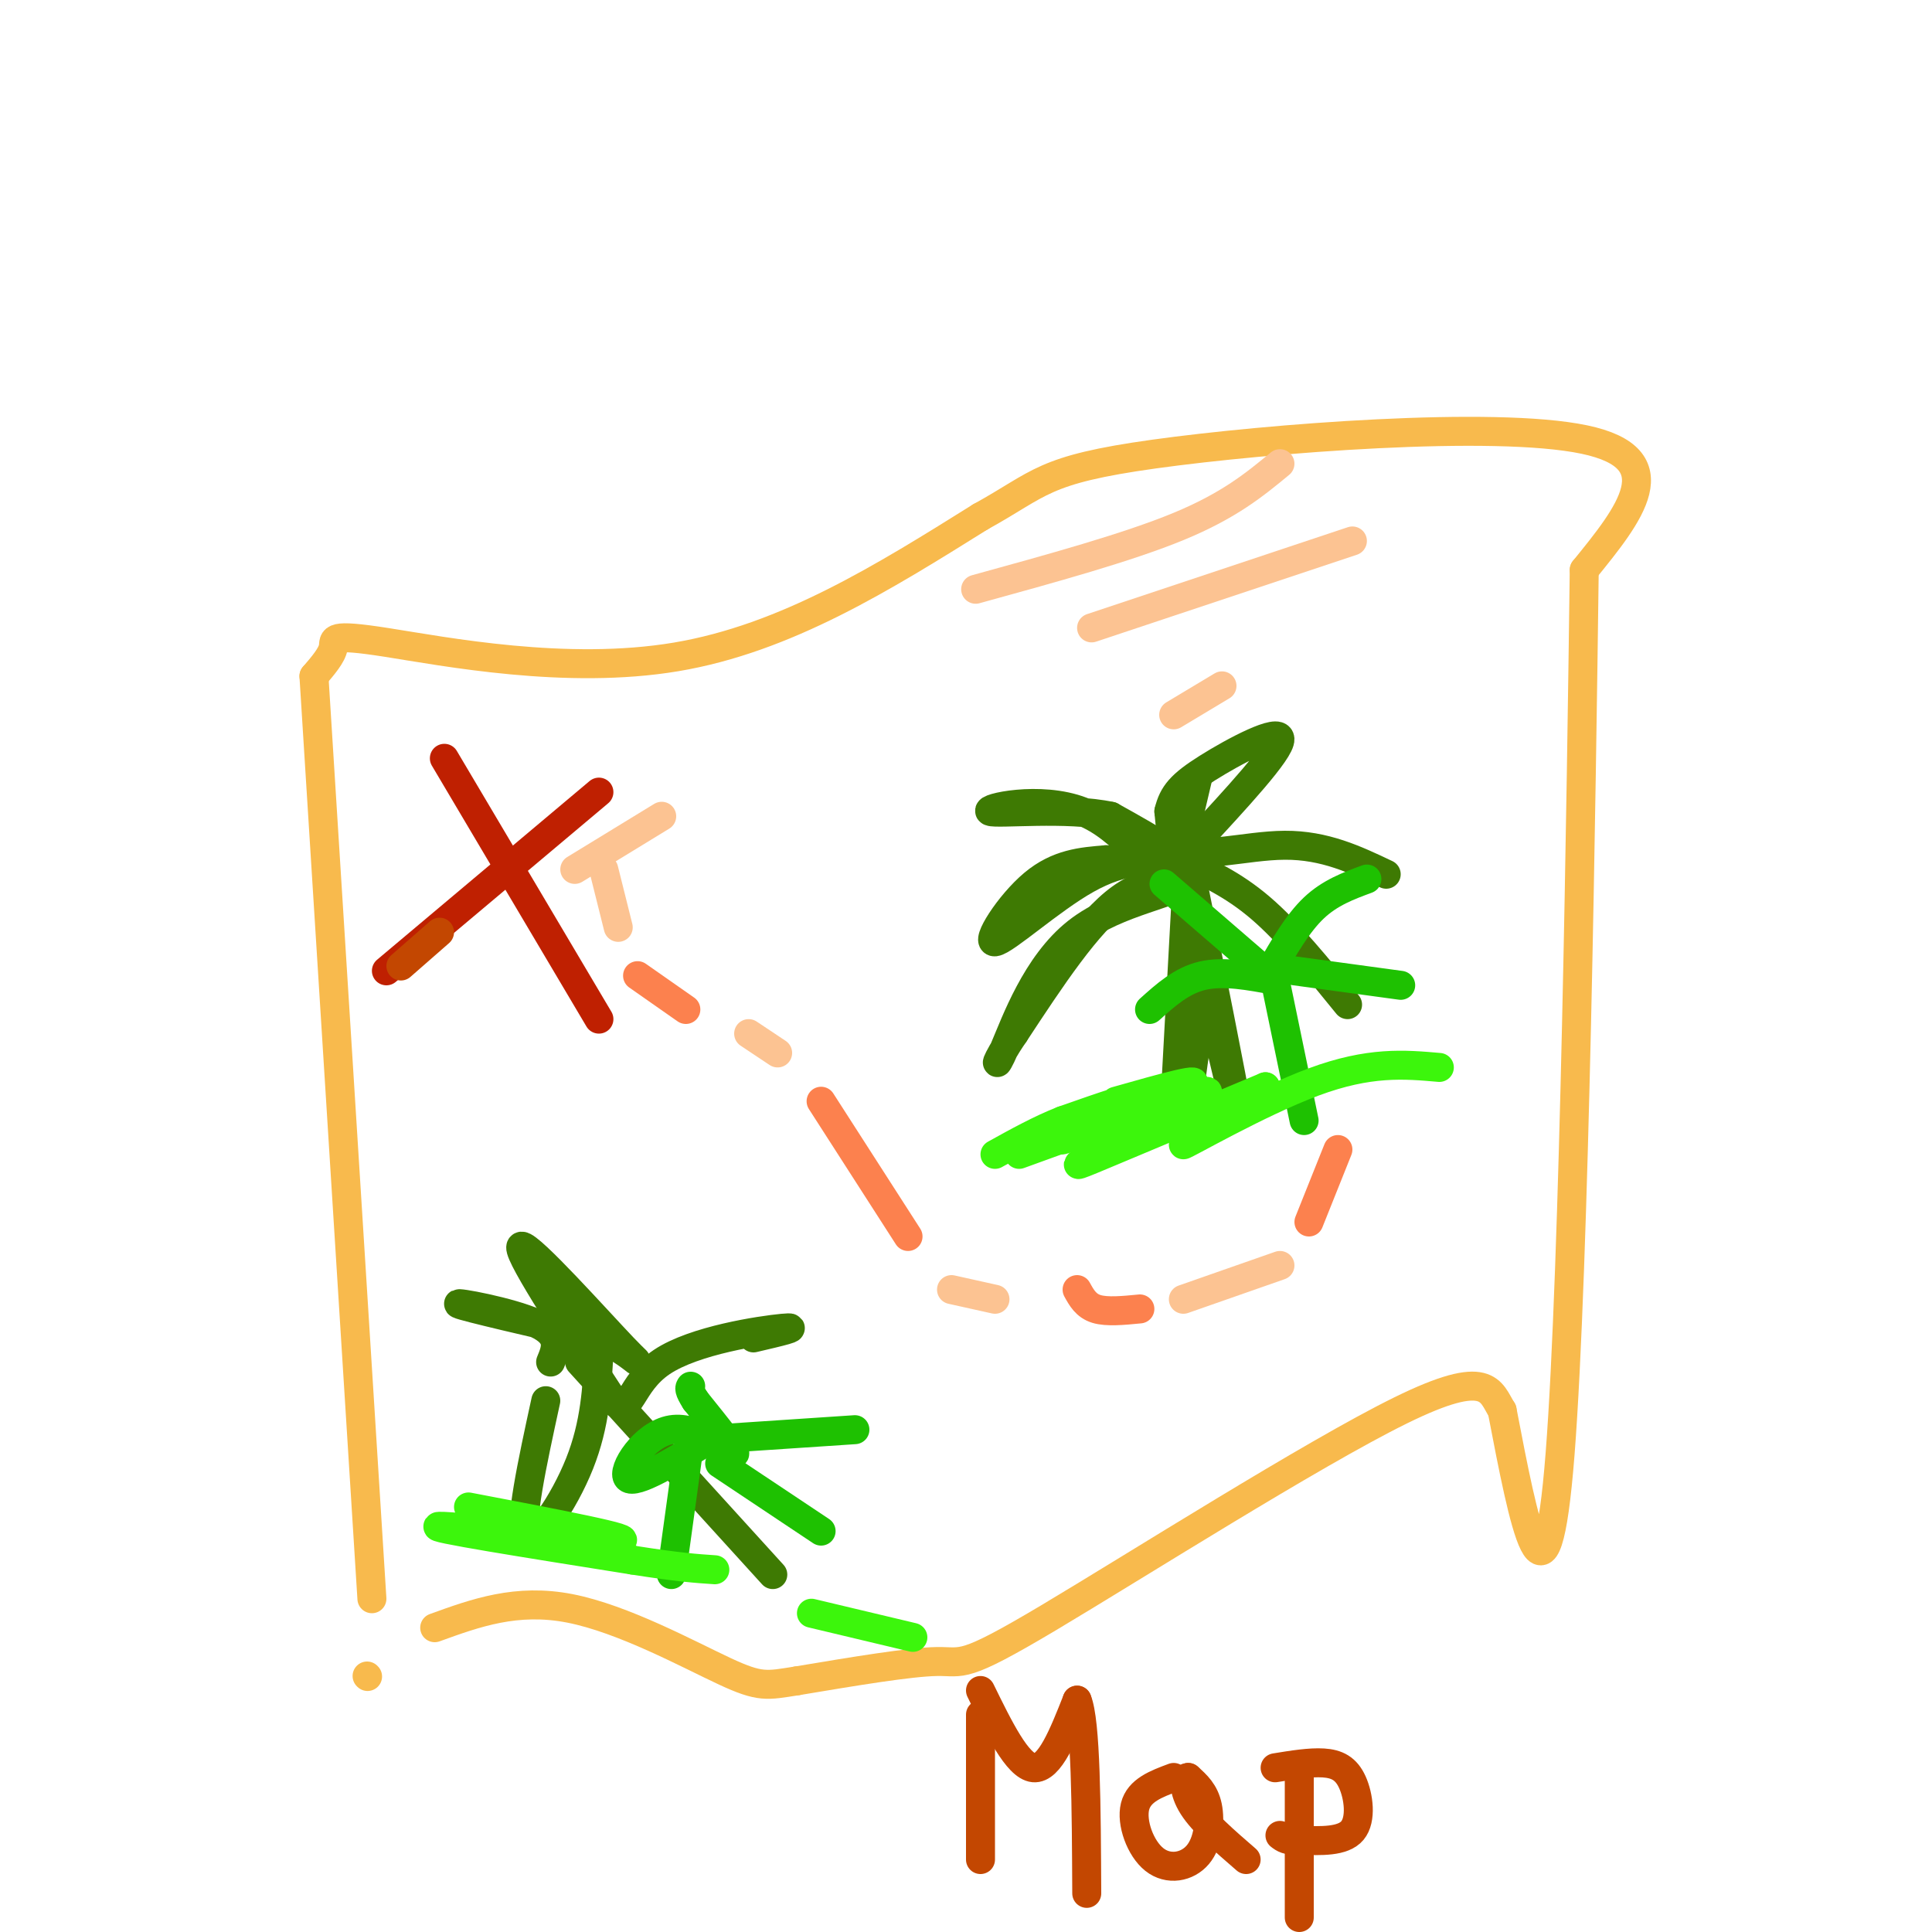 <svg viewBox='0 0 400 400' version='1.1' xmlns='http://www.w3.org/2000/svg' xmlns:xlink='http://www.w3.org/1999/xlink'><g fill='none' stroke='rgb(248,186,77)' stroke-width='6' stroke-linecap='round' stroke-linejoin='round'><path d='M65,140c1.857,-2.161 3.714,-4.321 4,-6c0.286,-1.679 -1.000,-2.875 11,-1c12.000,1.875 37.286,6.821 60,3c22.714,-3.821 42.857,-16.411 63,-29'/><path d='M203,107c12.595,-6.929 12.583,-9.750 36,-13c23.417,-3.250 70.262,-6.929 89,-3c18.738,3.929 9.369,15.464 0,27'/><path d='M328,118c-0.578,45.267 -2.022,144.933 -5,183c-2.978,38.067 -7.489,14.533 -12,-9'/><path d='M311,292c-2.463,-3.868 -2.619,-9.037 -21,0c-18.381,9.037 -54.987,32.279 -73,43c-18.013,10.721 -17.432,8.920 -23,9c-5.568,0.080 -17.284,2.040 -29,4'/><path d='M165,348c-6.310,0.988 -7.583,1.458 -15,-2c-7.417,-3.458 -20.976,-10.845 -32,-13c-11.024,-2.155 -19.512,0.923 -28,4'/><path d='M65,140c0.000,0.000 12.000,191.000 12,191'/><path d='M76,347c0.000,0.000 0.100,0.100 0.1,0.1'/></g>
<g fill='none' stroke='rgb(191,32,1)' stroke-width='6' stroke-linecap='round' stroke-linejoin='round'><path d='M80,201c0.000,0.000 44.000,-37.000 44,-37'/><path d='M92,157c0.000,0.000 32.000,54.000 32,54'/></g>
<g fill='none' stroke='rgb(252,129,78)' stroke-width='6' stroke-linecap='round' stroke-linejoin='round'><path d='M132,202c0.000,0.000 10.000,7.000 10,7'/><path d='M170,228c0.000,0.000 18.000,28.000 18,28'/><path d='M223,267c0.917,1.667 1.833,3.333 4,4c2.167,0.667 5.583,0.333 9,0'/><path d='M271,253c0.000,0.000 6.000,-15.000 6,-15'/></g>
<g fill='none' stroke='rgb(62,122,3)' stroke-width='6' stroke-linecap='round' stroke-linejoin='round'><path d='M246,178c0.000,0.000 -3.000,55.000 -3,55'/><path d='M246,178c4.667,23.250 9.333,46.500 10,51c0.667,4.500 -2.667,-9.750 -6,-24'/><path d='M250,205c-2.044,4.089 -4.156,26.311 -5,29c-0.844,2.689 -0.422,-14.156 0,-31'/><path d='M244,178c-5.732,-0.107 -11.464,-0.214 -19,4c-7.536,4.214 -16.875,12.750 -19,13c-2.125,0.250 2.964,-7.786 8,-12c5.036,-4.214 10.018,-4.607 15,-5'/><path d='M229,178c6.167,0.226 14.083,3.292 15,4c0.917,0.708 -5.167,-0.940 -12,4c-6.833,4.940 -14.417,16.470 -22,28'/><path d='M210,214c-4.348,6.332 -4.217,8.161 -2,3c2.217,-5.161 6.520,-17.313 15,-24c8.480,-6.687 21.137,-7.911 23,-11c1.863,-3.089 -7.069,-8.045 -16,-13'/><path d='M230,169c-9.021,-1.970 -23.573,-0.394 -25,-1c-1.427,-0.606 10.270,-3.394 19,0c8.730,3.394 14.494,12.970 17,14c2.506,1.030 1.753,-6.485 1,-14'/><path d='M242,168c0.857,-3.583 2.500,-5.542 8,-9c5.500,-3.458 14.857,-8.417 15,-6c0.143,2.417 -8.929,12.208 -18,22'/><path d='M247,175c0.489,3.156 10.711,0.044 19,0c8.289,-0.044 14.644,2.978 21,6'/><path d='M244,178c5.583,2.500 11.167,5.000 17,10c5.833,5.000 11.917,12.500 18,20'/><path d='M244,178c0.000,0.000 4.000,-17.000 4,-17'/><path d='M113,290c-2.822,12.978 -5.644,25.956 -4,28c1.644,2.044 7.756,-6.844 11,-15c3.244,-8.156 3.622,-15.578 4,-23'/><path d='M114,282c1.156,-2.778 2.311,-5.556 -3,-8c-5.311,-2.444 -17.089,-4.556 -16,-4c1.089,0.556 15.044,3.778 29,7'/><path d='M124,277c7.095,3.167 10.333,7.583 5,2c-5.333,-5.583 -19.238,-21.167 -21,-21c-1.762,0.167 8.619,16.083 19,32'/><path d='M127,290c3.643,3.583 3.250,-3.458 10,-8c6.750,-4.542 20.643,-6.583 25,-7c4.357,-0.417 -0.821,0.792 -6,2'/><path d='M120,282c0.000,0.000 40.000,44.000 40,44'/></g>
<g fill='none' stroke='rgb(30,193,1)' stroke-width='6' stroke-linecap='round' stroke-linejoin='round'><path d='M139,326c0.000,0.000 4.000,-29.000 4,-29'/><path d='M147,298c-7.768,4.726 -15.536,9.452 -17,8c-1.464,-1.452 3.375,-9.083 9,-10c5.625,-0.917 12.036,4.881 13,5c0.964,0.119 -3.518,-5.440 -8,-11'/><path d='M144,290c-1.500,-2.333 -1.250,-2.667 -1,-3'/><path d='M147,298c0.000,0.000 30.000,-2.000 30,-2'/><path d='M149,303c0.000,0.000 21.000,14.000 21,14'/><path d='M264,203c0.000,0.000 6.000,29.000 6,29'/><path d='M264,203c-5.333,-1.000 -10.667,-2.000 -15,-1c-4.333,1.000 -7.667,4.000 -11,7'/><path d='M263,202c0.000,0.000 -22.000,-19.000 -22,-19'/><path d='M263,201c2.833,-4.917 5.667,-9.833 9,-13c3.333,-3.167 7.167,-4.583 11,-6'/><path d='M268,201c0.000,0.000 22.000,3.000 22,3'/><path d='M310,404c0.000,0.000 0.100,0.100 0.1,0.1'/></g>
<g fill='none' stroke='rgb(60,246,12)' stroke-width='6' stroke-linecap='round' stroke-linejoin='round'><path d='M231,228c9.780,-2.774 19.560,-5.548 15,-3c-4.560,2.548 -23.458,10.417 -26,11c-2.542,0.583 11.274,-6.119 14,-8c2.726,-1.881 -5.637,1.060 -14,4'/><path d='M220,232c-4.667,1.833 -9.333,4.417 -14,7'/><path d='M211,239c19.018,-6.917 38.036,-13.833 39,-13c0.964,0.833 -16.125,9.417 -23,13c-6.875,3.583 -3.536,2.167 4,-1c7.536,-3.167 19.268,-8.083 31,-13'/><path d='M262,225c-0.345,1.440 -16.708,11.542 -17,12c-0.292,0.458 15.488,-8.726 27,-13c11.512,-4.274 18.756,-3.637 26,-3'/><path d='M97,312c18.089,3.444 36.178,6.889 31,7c-5.178,0.111 -33.622,-3.111 -37,-3c-3.378,0.111 18.311,3.556 40,7'/><path d='M131,323c9.500,1.500 13.250,1.750 17,2'/><path d='M168,334c0.000,0.000 21.000,5.000 21,5'/></g>
<g fill='none' stroke='rgb(252,195,146)' stroke-width='6' stroke-linecap='round' stroke-linejoin='round'><path d='M202,122c15.750,-4.333 31.500,-8.667 42,-13c10.500,-4.333 15.750,-8.667 21,-13'/><path d='M226,130c0.000,0.000 54.000,-18.000 54,-18'/><path d='M243,148c0.000,0.000 10.000,-6.000 10,-6'/><path d='M119,180c0.000,0.000 18.000,-11.000 18,-11'/><path d='M125,180c0.000,0.000 3.000,12.000 3,12'/><path d='M155,214c0.000,0.000 6.000,4.000 6,4'/><path d='M197,267c0.000,0.000 9.000,2.000 9,2'/><path d='M245,269c0.000,0.000 20.000,-7.000 20,-7'/></g>
<g fill='none' stroke='rgb(195,71,1)' stroke-width='6' stroke-linecap='round' stroke-linejoin='round'><path d='M203,355c0.000,0.000 0.000,30.000 0,30'/><path d='M203,350c3.833,7.833 7.667,15.667 11,16c3.333,0.333 6.167,-6.833 9,-14'/><path d='M223,352c1.833,4.333 1.917,22.167 2,40'/><path d='M243,368c-3.584,1.330 -7.167,2.660 -8,6c-0.833,3.340 1.086,8.689 4,11c2.914,2.311 6.823,1.584 9,-1c2.177,-2.584 2.622,-7.024 2,-10c-0.622,-2.976 -2.311,-4.488 -4,-6'/><path d='M246,368c-0.889,-0.089 -1.111,2.689 1,6c2.111,3.311 6.556,7.156 11,11'/><path d='M269,366c0.000,0.000 0.000,31.000 0,31'/><path d='M264,366c3.613,-0.589 7.226,-1.179 10,-1c2.774,0.179 4.708,1.125 6,4c1.292,2.875 1.940,7.679 0,10c-1.940,2.321 -6.470,2.161 -11,2'/><path d='M269,381c-2.500,0.167 -3.250,-0.417 -4,-1'/><path d='M83,200c0.000,0.000 8.000,-7.000 8,-7'/></g>
</svg>